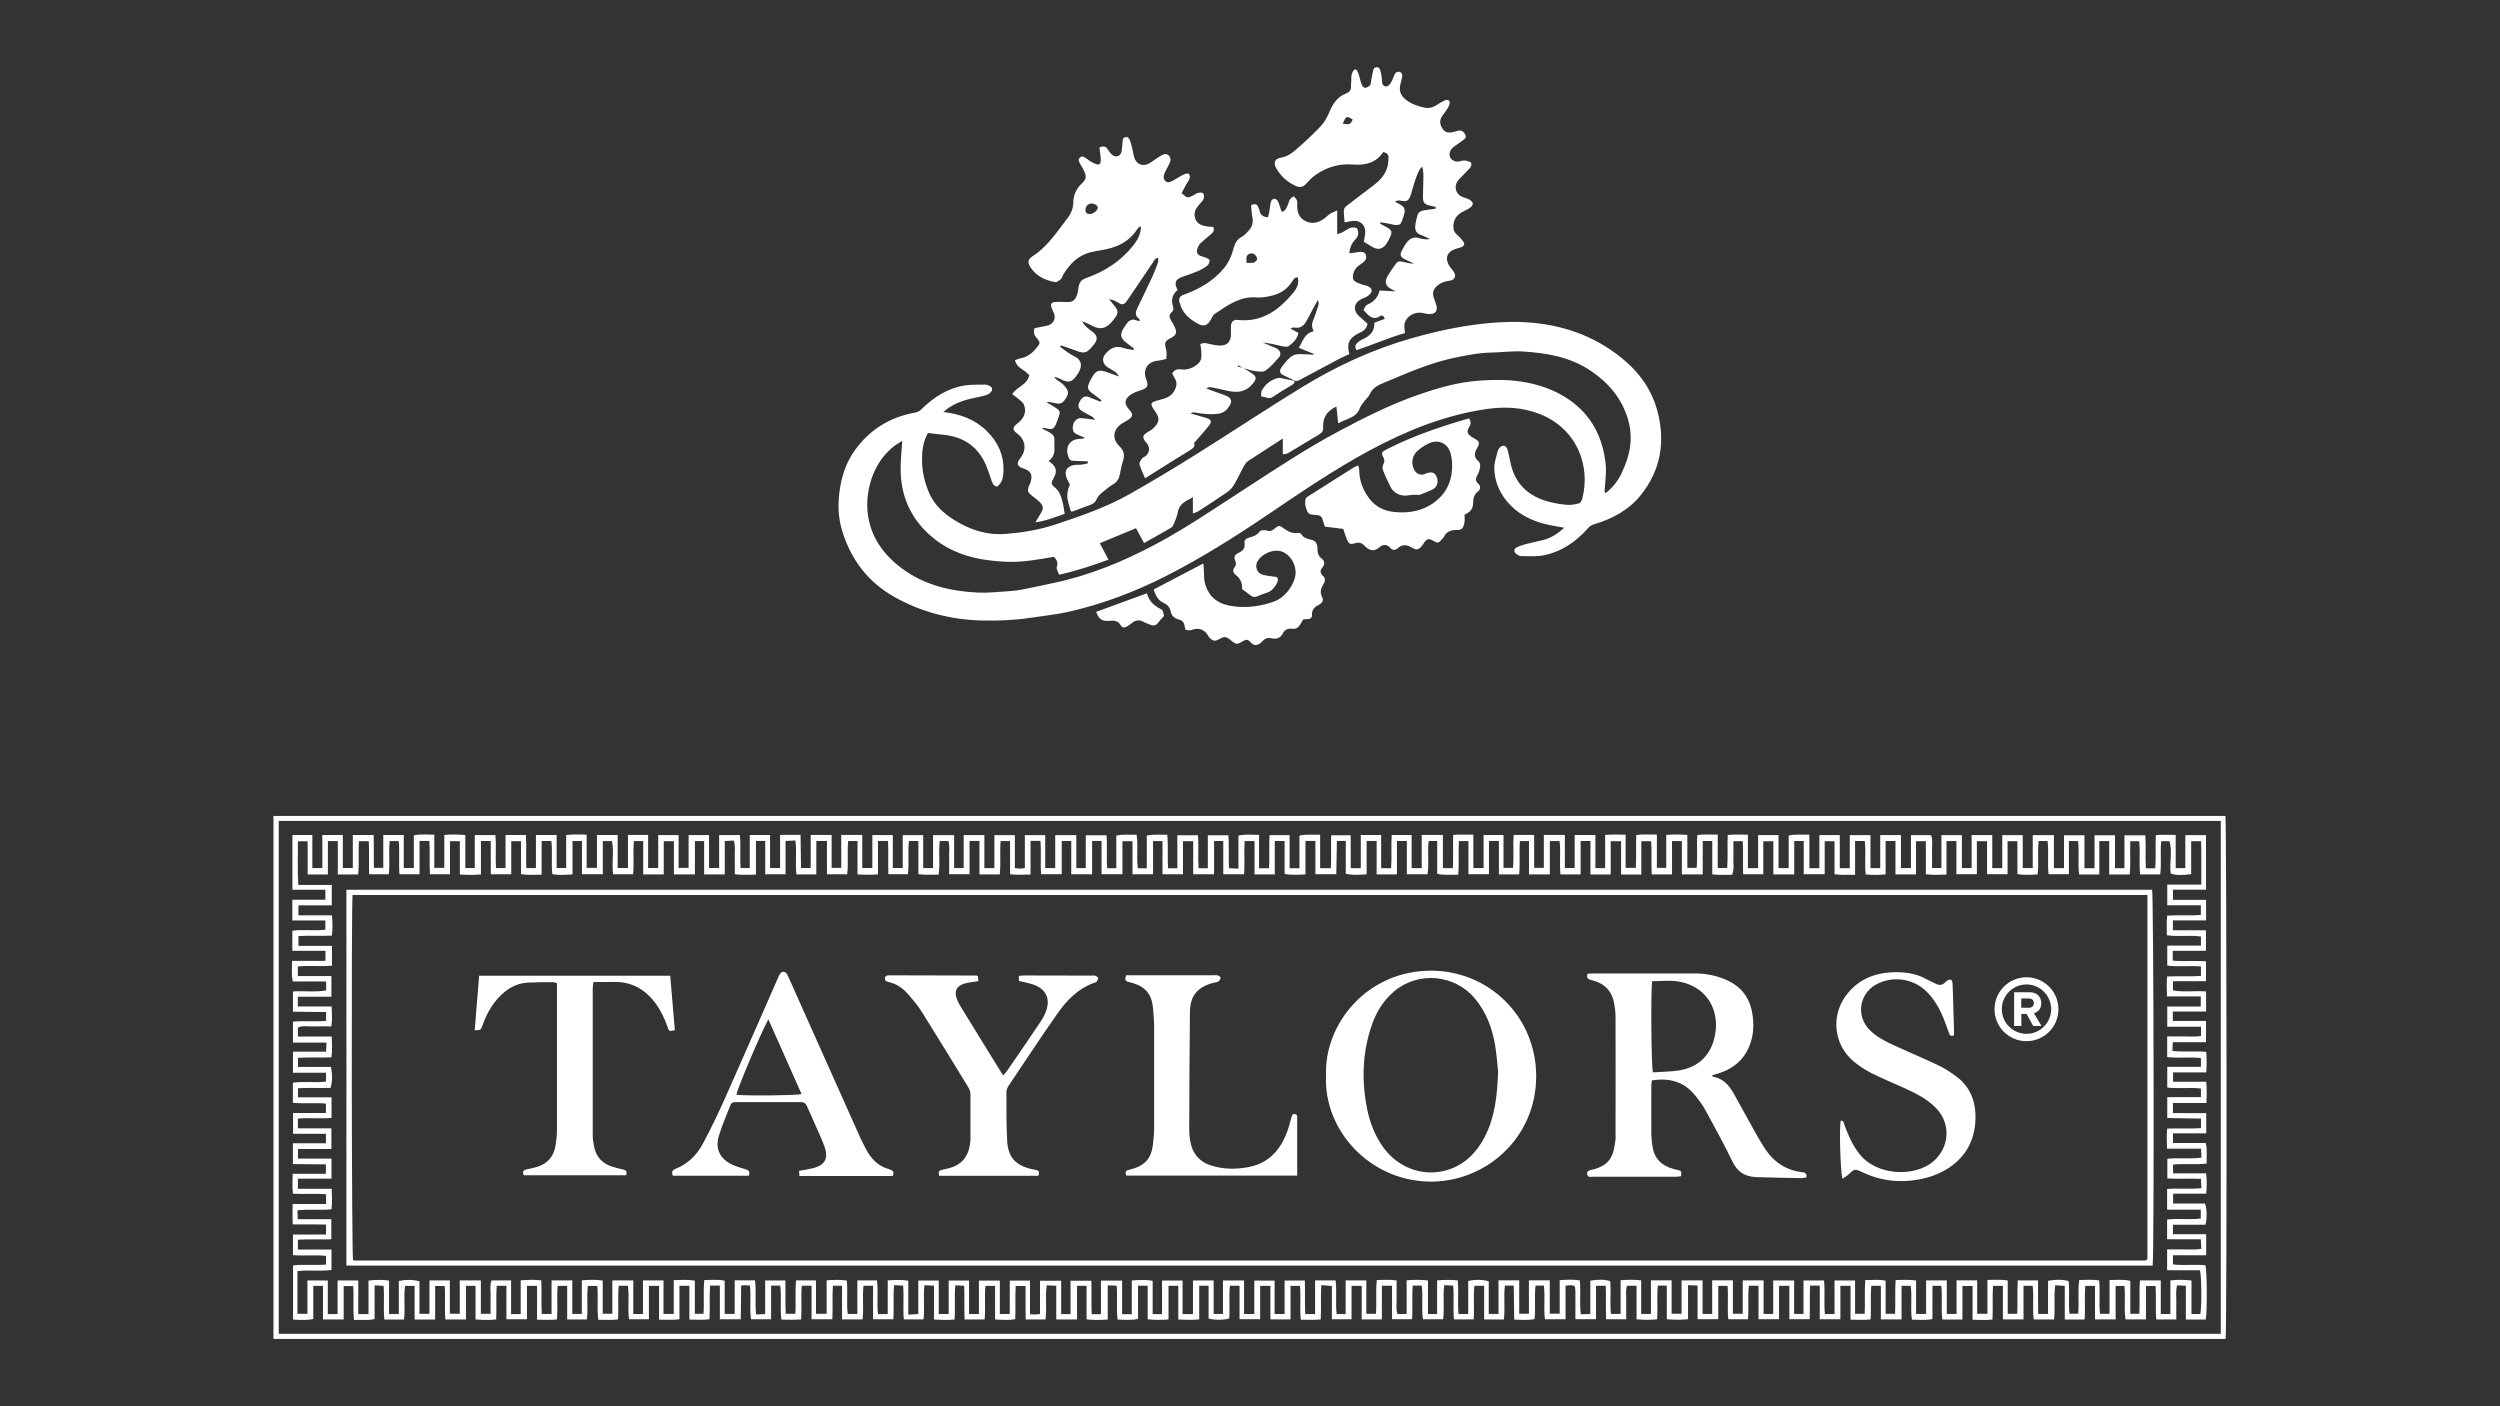 <?xml version="1.0" encoding="UTF-8"?><svg id="Layer_1" xmlns="http://www.w3.org/2000/svg" viewBox="0 0 320 180"><rect x="0" y="0" width="320" height="180" fill="#333333" stroke="none"/><defs><style>.cls-1{fill:#fff;}</style></defs><path class="cls-1" d="M165.79,23.78c.64.29,1.04.16,1.47-.34.31-.35.64-.69,1.01-.96,1.48-1.08,3.12-1.57,4.97-1.42,1.53.12,2.92-.23,3.82-1.6.42.07.66.3.67.65,0,.4-.03.82-.13,1.21-.27,1.05-.98,1.79-1.82,2.43-1.15.87-2.31,1.74-3.45,2.63-.16.12-.31.36-.32.55-.01.49.06.98.1,1.53.8-.11,1.63-.47,2.27.22.63.67.29,1.49.19,2.27.38.23.73.43,1.08.65.64.4,1.26.33,1.71-.27.26-.35.48-.75.64-1.15.21-.5.1-.73-.38-1.02-.32-.19-.65-.36-.97-.53.02-.06.04-.12.06-.18.39.06.78.11,1.16.2,1.37.33,1.43.26,1.85-1.2.18-.64.07-.92-.46-1.25-.23-.14-.48-.26-.72-.39.27-.14.47-.18.66-.14.9.18,1.11.07,1.41-.82.19-.58.32-1.19.53-1.76.22-.61.39-1.26.9-1.77.11.4.16.79.16,1.18,0,.91-.06,1.83-.06,2.74,0,.71.2.93.9,1.08.24.05.48.11.72.16v.23c-.36.05-.72.09-1.07.15-.49.08-1.05.08-1.24.66-.15.47-.26.96-.3,1.45-.05.55.21.95.78,1.13.39.13.76.34,1.13.51-.51.06-.97.01-1.41-.13-.63-.2-1.12,0-1.5.46-.3.35-.54.78-.74,1.2-.26.52-.14.77.41,1.05.38.19.78.36,1.17.54-.46.03-.88-.09-1.29-.19-.34-.08-.72-.19-.98.16-.41.57-.84,1.14-1.17,1.76-.36.69-.15,1.18.52,1.54.17.09.35.17.6.3-.75-.04-1.38-.08-2.08-.12-.23.91-.76,1.48-1.58,1.82-.22.09-.33.44-.49.67.64.68,1.14,1.44,2.17.77.2-.13.46-.01.55.38-.42.15-.85.31-1.31.48.03,1.11-.59,1.74-1.54,2.14-.24.1-.46.27-.65.45-.23.21-.37.46-.12.94,2.09-.7,4.12-1.6,6.22-2.2-.03-.44-.14-.83-.06-1.18.22-1,1.35-1.61,2.34-1.38.31.07.64.14.95.13.65-.02.96-.43.8-1.05-.08-.34-.21-.67-.33-1-.24-.6-.1-1.1.36-1.52.45-.41.97-.62,1.59-.69.75-.08.98-.64.53-1.25-.12-.17-.27-.31-.39-.48-.78-1.12-.46-2.03.86-2.4.2-.06.4-.11.59-.19.34-.14.44-.41.22-.7-.22-.31-.48-.6-.77-.84-.37-.31-.52-.67-.5-1.16.03-.78.39-1.34,1.04-1.73.33-.2.69-.33,1.01-.54.59-.39.58-.8-.04-1.12-.23-.12-.49-.19-.74-.28-1.04-.36-1.3-1.5-.52-2.32.41-.43.83-.84,1.23-1.27.23-.24.44-.49.26-.87-.42-.22-.83-.33-1.34-.16-.53.18-1.14-.1-1.3-.47-.19-.45-.06-.96.4-1.32.41-.33.87-.6,1.29-.93.38-.29.38-.51.1-.89-.38-.52-.84-.26-1.27-.15-.77.19-1.16.11-1.49-.38-.41-.61-.42-1.13-.02-1.71.17-.24.38-.46.53-.71.15-.25.32-.51.38-.78.09-.4-.21-.62-.58-.45-.38.17-.74.36-1.08.6-.5.35-1.05.45-1.6.33-.86-.19-1.69-.48-2.4-1.06-.61-.5-.84-1.11-.65-1.88.08-.34.18-.68.24-1.02.05-.33-.11-.6-.43-.63-.43-.03-.57.4-.69.7-.19.5-.49,1.19-.97,1.19-.54-.05-.49-.64-.52-1.07-.02-.35-.13-.68-.2-1.03-.17-.56-.84-.43-.89,0-.11.54-.24,1.08-.31,1.62-.05.4-.29.54-.68.65-.68.04-.64-1.58-1.14-2.27-.12-.11-.25-.11-.35,0-.25.31-.35.66-.33,1.07.02.32-.06.65-.04.97.04.5-.2.78-.62.95-1.1.42-1.69,1.28-2.13,2.34-.28.67-.65,1.35-1.14,1.87-.97,1.03-2.02,1.99-3.08,2.92-.59.52-1.23.98-2.07,1.11-.68.11-.91.64-.57,1.26.57,1.03,1.39,1.83,2.48,2.31ZM173.15,15.3c-.31.64-.35.66-1.27.54.38-1,.5-1.05,1.27-.54ZM212.17,52.7c-.74-2.86-2.4-5.13-4.71-6.97-3.56-2.84-7.65-4.21-12.13-4.48-2.77-.16-5.54.12-8.27.57-2.16.36-4.31.89-6.42,1.49-4.95,1.41-9.59,3.56-13.97,6.24-4.52,2.77-8.94,5.71-13.44,8.53-2.85,1.78-5.72,3.52-8.65,5.17-3.01,1.7-6.27,2.82-9.54,3.9-2.05.68-4.16,1.02-6.29,1.19-2.39.2-4.6-.52-6.62-1.79-1.37-.86-2.54-1.92-3.2-3.45-.59-1.37-.92-2.8-.91-4.28,0-1.14.13-2.28.76-3.4.63.07,1.26.16,1.9.22,2.67.25,4.58,1.55,5.6,4.07.24.6.43,1.21.64,1.82.12.34.24.67.7.76.73-.51.81-1.34.83-2.11.04-1.93-.71-3.56-2.05-4.92-1.51-1.53-3.39-2.26-5.65-2.52,1.15-1.04,2.42-1.46,3.74-1.76.63-.14,1.27-.25,1.88-.46.26-.09.6-.4.62-.64.04-.4-.39-.53-.73-.64-.03,0-.06-.01-.09-.01-.88.03-1.78-.03-2.64.1-2.21.34-4,1.5-5.57,3.04-.27.26-.53.39-.91.46-3.19.58-5.75,2.19-7.64,4.82-1.15,1.61-1.73,3.42-1.97,5.4-.21,1.71-.13,3.35.38,4.97,1.13,3.63,3.27,6.47,6.63,8.37,3.54,2,7.34,2.95,11.37,3.04,2.04.04,4.07-.05,6.08-.35,1.62-.25,3.26-.41,4.86-.77,4.37-.98,8.54-2.57,12.53-4.6,4.52-2.3,8.81-5.01,13.01-7.85,4.23-2.86,8.45-5.74,12.95-8.17,4.73-2.55,9.67-4.56,15.06-5.34,2.33-.33,4.55-.22,6.76.64,4.77,1.86,6.56,6.64,5.46,10.84-.06.23-.23.54-.41.59-.47.14-.98.23-1.47.2-.75-.05-1.51-.18-2.25-.36-2.77-.68-4.55-2.35-5.1-5.21-.1-.52-.2-1.04-.36-1.54-.17-.53-.63-.6-.99-.19-.1.11-.2.24-.23.37-.17.74-.46,1.49-.45,2.23.03,1.57.58,2.99,1.59,4.22,1.31,1.59,3.04,2.48,5.01,2.96.75.18,1.51.29,2.36.45-.86.78-1.72,1.33-2.74,1.58-.74.18-1.5.33-2.24.53-.39.1-.79.24-1.15.43-.34.17-.34.5-.09.74.17.17.45.35.68.35.97,0,1.96.08,2.9-.1,2.3-.46,4.15-1.75,5.69-3.49.22-.25.45-.39.79-.49,2.33-.7,4.43-1.82,5.97-3.75,2.53-3.17,3.13-6.78,2.13-10.65ZM207.57,60.59c-.49.98-1.15,1.84-2.07,2.54-.05-.1-.11-.17-.11-.23.05-1.17.26-2.36.13-3.52-.36-3.37-1.78-6.2-4.63-8.19-1.87-1.3-3.95-2.01-6.2-2.35-1.83-.28-3.66-.24-5.47-.11-2.66.2-5.24.95-7.77,1.83-3.54,1.24-6.88,2.93-10.18,4.69-4.09,2.18-7.94,4.75-11.82,7.26-3.79,2.45-7.51,5.01-11.5,7.14-4.16,2.22-8.5,4.01-13.13,4.98-1.34.28-2.68.58-4.03.84-.57.11-1.16.17-1.74.21-1.29.08-2.59.23-3.88.17-3.52-.17-6.85-.95-9.75-3.11-2.34-1.75-3.96-3.99-4.34-6.92-.41-3.17.83-7.39,4.3-9.33.05-.03.11-.03.11-.03-.07,1.12-.2,2.26-.21,3.4-.03,3.43,1.17,6.34,3.75,8.64,1.85,1.65,4.04,2.61,6.46,3.05,1.13.2,2.28.32,3.42.36,2.01.07,3.98-.29,5.99-.64.34.36.58.71.37,1.31-.09.25.18.62.3.98,2.21-.48,4.23-1.17,6.32-1.92-.37-.69-.73-1.37-1.12-2.11,1.59-.66,3.07-1.27,4.64-1.92.33.61.66,1.22,1.03,1.9,1.19-.67,2.35-1.31,3.48-1.98.19-.12.31-.4.4-.63.17-.43.36-.88.44-1.33.15-.85.7-1.3,1.42-1.64.15-.07.29-.17.51-.3v2.1c.28-.11.5-.17.68-.28,1.24-.8,2.48-1.6,3.69-2.44.35-.24.67-.58.89-.95.45-.76.82-1.57,1.24-2.35.14-.25.3-.52.53-.67,1.44-.96,2.91-1.89,4.48-2.91v2.03c.29-.06.5-.06.66-.15,1.32-.78,2.62-1.6,3.94-2.37.41-.24.62-.51.56-.99,0-.06,0-.12,0-.18q.01-1.67,1.7-2.43c.07.66.14,1.31.23,2.15,1.07-.63,2.28-.67,2.75-1.91.13-.35.39-.65.62-.96.21-.29.52-.52.66-.83.36-.87,1.12-1.21,1.9-1.53,2.95-1.23,5.88-2.54,9.03-3.18,1.52-.31,3.03-.63,4.6-.65,1.35-.02,2.71-.22,4.05-.14,3.07.18,6.08.7,8.7,2.46,2.29,1.54,4,3.54,4.79,6.25.71,2.43.24,4.71-.85,6.9ZM131.07,51.84c.35.89.04,1.7-.9,2.42-.6.46-.59.77.02,1.22,1.02.75,1.24,1.96.54,2.98-.08.12-.18.24-.26.36-.36.57-.23.89.42,1.11,1.09.36,1.31.75,1.02,1.82-.04.14-.12.27-.18.4-.26.65-.21.84.35,1.29.27.22.57.42.83.66.7.67.73.93.22,1.75-.18.28-.34.58-.6,1.01,1.45-.2,2.59-.7,3.75-1.09-.1-.58-.16-1.1-.3-1.61-.17-.65-.36-1.28-.94-1.75-.55-.44-.52-.58-.14-1.28.43-.8.31-1.35-.41-1.93-.08-.07-.18-.13-.28-.2q.75-.52.76-1.44c0-.38-.03-.77,0-1.15.05-.53-.22-.84-.63-1.07-.3-.17-.61-.31-.98-.5.14-.05.19-.09.24-.08.17.03.34.07.51.11.54.12.76.03,1-.46.15-.32.27-.65.38-.99.26-.75.23-.84-.46-1.29-.36-.23-.73-.44-1.1-.67.35-.03.66.04.97.11.89.22,1.13.08,1.63-.76.32-.53.2-.91-.4-1.55-.24-.25-.57-.42-.85-.64-.14-.11-.26-.24-.38-.36.32.01.56.11.79.23,1.28.72,1.68.23,2.26-.63.59-.88.62-1.75-.47-2.27-.64-.31-1.19-.79-1.79-1.2.03-.06.06-.12.1-.18.6.2,1.2.39,1.79.62,1.22.47,1.46.42,2.29-.54.08-.09.15-.18.22-.28.44-.61.37-1.05-.21-1.5-.51-.4-1.06-.77-1.37-1.39.51.17.97.43,1.44.65.86.4,1.47.31,2.16-.36.27-.26.49-.58.72-.89.31-.41.26-.82-.06-1.22-.27-.34-.54-.68-.81-1.01.5.08.91.27,1.29.52.34.22.61.17.85-.12.13-.16.26-.32.37-.5,1.02-1.52,2.04-3.04,3.07-4.55.17-.25.26-.6.72-.63-.02.24.02.45-.05.63-.22.61-.45,1.22-.72,1.8-.63,1.36-1.29,2.71-1.94,4.06-.22.47-.28.89.2,1.25.08.06.11.17.19.31-.19,0-.32.02-.42-.03-.66-.31-1.06.02-1.4.53-.11.17-.23.34-.34.52-.42.69-.35,1.18.28,1.7.35.29.73.56,1.1.84-.03.06-.05.12-.08.18-.44-.09-.9-.12-1.32-.27-.97-.34-1.66.06-2.26.76-.5.59-.37,1.3.28,1.72.35.22.71.42,1.05.65.13.09.21.27.42.54-.63-.23-1.07-.4-1.51-.55-1.09-.39-1.45-.26-2.02.74-.12.2-.22.42-.31.63-.26.61-.17.89.35,1.28.41.31.82.62,1.23.93-.04.06-.07.13-.11.19-.45-.18-.91-.34-1.35-.54-.57-.26-.95-.14-1.29.45-.32.55-.26.96.27,1.29.42.27.88.48,1.31.73.12.07.2.21.36.39-.69-.09-1.26-.2-1.84-.22-.49-.02-.92.44-1,.94-.1.67.04.93.63,1.19.3.13.6.26.9.39-.24.13-.45.13-.65.13-1.23.05-1.87.94-1.53,2.1.19.64.3.72,1,.73.51.01,1.02.03,1.53.05,0,.08.02.17.03.25-.26.06-.51.14-.78.17-.32.04-.65,0-.97.05-1.01.17-1.36.9-.9,1.83.12.24.24.47.35.68q-.57,1.17-.17,2.43c.1.33.19.67.29.99.09.01.15.04.2.03.74-.28,1.48-.57,2.23-.83.41-.14.7-.34.88-.77.12-.31.39-.59.66-.81.47-.4.96-.79,1.49-1.11.53-.33.74-.8.84-1.37.09-.49.17-.98.33-1.45.28-.79.24-1.41-.44-2.05-.98-.93-.76-2.18.38-2.9.22-.14.47-.25.69-.4.72-.48.76-.75.19-1.38-.61-.68-.62-1.24.09-1.81.4-.31.93-.49,1.42-.65.86-.28,1.02-.56.68-1.41-.47-1.18.17-2.23,1.41-2.36.4-.04.79-.16,1.17-.24.02-.31.04-.51.04-.71,0-.15-.03-.29-.06-.43-.24-1.04-.21-1.1.69-1.59.57-.31.7-.61.46-1.22-.13-.32-.31-.63-.5-.93-.25-.39-.35-.75.06-1.1.23-.2.27-.42.17-.71-.28-.84-.1-1.57.58-2.13-.48-.97-.29-1.38.71-1.72.64-.21,1.28-.43,1.9-.7.43-.19.85-.42,1.21-.71.17-.14.29-.46.27-.69-.01-.13-.34-.24-.53-.34-.13-.07-.28-.09-.42-.13-.62-.19-.8-.51-.57-1.1.08-.22.2-.44.37-.6.4-.38.83-.73,1.26-1.09.3-.25.58-.5.37-1-.26-.02-.53,0-.78-.05-.68-.12-1.31-.28-1.55-1.08-.2-.66.05-1.15.44-1.62.22-.27.51-.52.65-.83.09-.2.07-.57-.06-.72-.12-.13-.47-.09-.7-.04-.19.04-.35.21-.54.3-.74.39-.76.38-1.52-.28.18-.33.36-.69.56-1.04.16-.28.36-.55.47-.85.06-.16.02-.41-.07-.55-.05-.08-.32-.08-.47-.03-.25.08-.48.22-.71.35-.28.16-.55.35-.83.49-.34.17-.71.42-1.05.05-.29-.32-.2-.72-.03-1.08.18-.37.39-.73.56-1.1.08-.18.17-.39.15-.58-.06-.53-.53-.82-1.01-.57-.57.29-1.08.71-1.62,1.05-.87.54-1.73.22-2.02-.74-.09-.31-.13-.63-.2-.94-.1-.4-.19-.8-.33-1.18-.09-.23-.22-.51-.57-.45-.35.06-.36.34-.38.61-.04.41-.06.82-.13,1.23-.11.61-.73.83-1.19.43-.22-.19-.41-.43-.56-.68-.24-.39-.54-.52-1.09-.26.04.28.08.53.11.79.03.26.08.53.07.79-.01.61-.18.72-.77.48-.24-.1-.47-.24-.7-.37-.13-.08-.22-.2-.35-.27-.27-.14-.53-.45-.86-.12-.29.28-.08.55.04.8.09.18.21.35.31.53.65,1.18.47,1.42-.22,2.1-.65.64-.95,1.44-.97,2.3-.02.76-.26,1.39-.7,1.96-1.36,1.76-2.56,3.68-4.5,4.92-.62.4-.68.8-.28,1.42.74,1.14,1.88,1.67,3.16,1.9.21.04.52-.21.73-.39.14-.12.18-.36.29-.54.87-1.47,2.02-2.6,3.78-2.95.35-.07.69-.15,1.04-.2,1.97-.29,3.66-1.05,4.75-2.82.06-.1.21-.14.39-.26,0,1.04-.45,1.79-1,2.49-1.58,1.99-3.65,3.32-6.03,4.16-.61.21-.85.54-.94,1.11-.06.37-.12.76-.24,1.11-.19.55-.55.88-1.19.84-.53-.03-1.06-.02-1.6,0-.42.02-.59.24-.47.63.08.28.23.54.34.82.23.61.01,1.19-.57,1.47-.24.11-.51.15-.76.2-.4.08-.79.15-1.15.22-.22.6.01,1,.34,1.36.2.23.41.49.19.79-.59.83-1.28,1.54-2.36,1.72-.24.04-.46.17-.7.26.13.25.22.54.41.73.27.27.61.46.92.69.2.16.39.34.52.46-.24,1.26-1.56,1.45-2.18,2.44.39.3.74.55,1.06.83.18.16.38.35.47.57ZM139.53,27.4c-.42,0-.61-.18-.59-.57.01-.43.37-.8.77-.78.42.01.8.26.8.52,0,.36-.55.82-.98.83ZM151.02,38.78c.3,1.29,1.22,2.05,2.3,2.65.76.42,1.24.25,1.67-.52.14-.25.26-.57.48-.72,1.64-1.09,3.22-2.29,5.39-2.12.74.06,1.52-.1,2.24-.31.92-.26,1.68-.82,2.24-1.64.18-.27.32-.64.77-.63.22.8-.13,1.45-.57,1.98-1.84,2.22-4.01,3.82-7.11,3.48-.52-.06-.84.23-.87.75-.02.38,0,.77,0,1.15-.02.87-.49,1.38-1.36,1.38-.49,0-.99-.1-1.47-.22-.35-.09-.67-.18-1.09.03.05.34.12.68.13,1.02.01.34.05.73-.08,1.02-.33.76-1.58,1.35-2.43,1.21-.51-.08-.93,0-1.21.49.1.2.16.41.27.57.43.59.29,1.15-.04,1.73-.41.72-1.12.91-1.84,1.1-1.25.34-1.31.44-.58,1.48.63.9.58,1.43-.37,2.28-.13.12-.3.19-.45.28-.85.51-.9.75-.27,1.49.45.53.41,1.2-.13,1.66-.13.11-.34.16-.44.29-.16.23-.4.54-.35.74.16.6.45,1.17.72,1.82,1.97-1.24,3.85-2.44,5.76-3.6.44-.27.68-.54.5-.91.67-.77,1.29-1.44,1.85-2.15.5-.63.41-.85-.37-1.09-.64-.19-1.29-.37-1.93-.56.23-.14.44-.14.63-.1.92.18,1.84.26,2.79.17.82-.07,1.29-.52,1.65-1.16.26-.47.13-.85-.36-1.09-.37-.18-.77-.3-1.15-.44-.51-.19-1.03-.38-1.54-.57.23-.14.44-.19.63-.15.72.14,1.43.3,2.14.46,1.23.28,2.31.15,3.18-.91.52-.64.53-.93-.19-1.39-.32-.2-.64-.4-.96-.6.45.13.89.29,1.35.35.48.06,1.09.19,1.42-.04.67-.45,1.21-1.1,1.75-1.72.3-.34.18-.79-.21-1.06-.19-.13-.42-.2-.64-.29-.41-.18-.83-.35-1.24-.53.83.07,1.61.29,2.41.46.3.06.72.14.92,0,.55-.42,1.09-.9,1.23-1.69-.36-.2-.69-.38-1.02-.56.22-.12.4-.15.57-.12.69.12,1.14-.23,1.45-.77.34-.58.63-1.2.95-1.79.18-.33.37-.64.55-.97.12.28.12.51.05.72-.21.64-.41,1.29-.67,1.91-.2.49-.16.93.1,1.37-1.18.23-1.39,1.24-1.92,2.12.74.3,1.38.56,2.02.82-.32.1-.59.02-.86.02-.64,0-1.36-.13-1.88.13-.57.28-1,.9-1.42,1.43-.46.59-.32.92.36,1.2.41.17.81.4,1.21.6,0,0,0,0,0,0,0,0,.02,0,.03,0,0,0,0,0,0,0h0s-.03-.03-.03-.03c.34.17.6-.01.89-.17,1.63-.88,3.27-1.75,4.91-2.62.41-.21.83-.39,1.23-.57-.34-1.35-.06-1.99,1.09-2.62.15-.08.33-.14.48-.23.36-.22.67-.48.76-1.05-.31-.28-.65-.59-1-.89-.95-.78-.77-1.87.37-2.32.32-.13.66-.29.9-.52.41-.4.32-.81-.19-1.06-.21-.1-.45-.12-.67-.19-.3-.11-.62-.2-.89-.36-.42-.25-.45-.53-.34-1.04.14-.64.57-.99,1.08-1.32.52-.33.69-.76.51-1.16-.14-.32-.5-.4-1.09-.28-.31.06-.62.08-1.02.13.09-.72.3-1.27.75-1.73.43-.44.54-.95.24-1.48-1.03-.43-1.55.65-2.53.74v-3.01c-.43.19-.69.28-.91.42-.29.2-.53.47-.82.67-.75.51-1.55.69-2.39.24-.76-.41-1.01-1.1-1-1.93,0-.24.04-.49-.04-.7-.07-.2-.27-.35-.41-.52-.17.14-.38.24-.49.42-.14.22-.16.5-.28.74-.17.33-.26.73-.76.84-.06-.17-.12-.33-.17-.49-.11-.3-.18-.63-.33-.9-.08-.15-.32-.3-.47-.29-.15.01-.37.21-.41.37-.11.42-.13.87-.21,1.3-.04.24-.12.48-.18.7-.64-.05-.98-.31-1.07-.86-.02-.14-.12-.27-.16-.41-.14-.46-.43-.49-.92-.29.05.48.05.98.15,1.46.15.69.03,1.29-.45,1.8-.28.3-.57.64-.92.82-.65.34-.89.91-1.05,1.55-.23.9-.6,1.71-1.19,2.43-1.37,1.67-3.16,2.69-5.15,3.41-.53.19-.68.46-.56,1.01ZM158.49,46.74c.19.11.37.23.56.34-.21-.06-.42-.12-.63-.17.02-.06.04-.11.07-.17ZM159.56,32.88c.11-.35.41-.47.76-.44.29.03.65.49.58.77-.03.14-.19.26-.32.36-.09.06-.22.08-.33.08-.2.01-.4,0-.69,0,0-.33-.05-.57.01-.78ZM189.2,61.89c.34.3.34.75,0,1-.53.38-.63.95-.64,1.47,0,.78-.38,1.2-1.1,1.51,0,.3.04.63,0,.94-.13.79-.33,1.05-1.04,1.03-.69-.01-1.27.2-1.6.87-.06.13-.18.23-.28.35-.39.47-.52.49-1.03.19-.64-.38-.86-.32-1.28.3-.11.17-.23.35-.37.49-.27.29-.58.39-.95.15-.12-.08-.26-.14-.39-.2-.55-.28-1.07-.3-1.56.14-.33.3-.69.37-1,0-.42-.5-.97-.45-1.34-.12-.82.73-1.42.41-2.03-.22-.33-.34-.69-.38-1.13-.26-.67.19-.79.11-1.08-.53-.08-.19-.15-.39-.21-.58-.07-.19-.13-.39-.23-.72-.72-.09-1.5-.18-2.36-.29-.06-.18-.14-.42-.21-.67-.19-.67-.32-.79-1.03-.83-.39-.02-.81-.04-1-.44-.24-.51-.36-1.07-.22-1.63.03-.12.18-.23.3-.3,1.99-1.26,3.98-2.52,5.98-3.78.12-.07.27-.1.47-.17.05.24.11.42.12.61,0,1.35.47,2.53,1.27,3.6.79,1.06,1.91,1.6,3.17,1.73,1.82.19,3.58-.08,5.12-1.2,1.46-1.06,2.21-2.49,2.31-4.26.04-.69,0-1.43-.2-2.09-.38-1.28-1.58-1.79-2.79-1.22-.53.25-1.03.59-1.46.98-.7.63-.81,1.61-.37,2.43.25.47.78.69,1.27.54.06-.02.1-.07.15-.09.77-.28,1.17-.17,1.42.39.28.62.1,1.33-.47,1.62-.55.28-1.13.49-1.7.71-.12.05-.28-.02-.42-.01-.31.01-.63,0-.94.06-1.01.21-1.97-.23-2.42-1.17-.33-.69-.66-1.38-.93-2.09-.08-.21-.02-.52.08-.74.12-.26.17-.45.04-.74-.35-.72-.31-.79.39-1.14,2.6-1.33,5.32-2.35,8.09-3.23.81-.26,1.62-.49,2.45-.73.26.45.23.75.02,1.09-.36.6-.28.86.27,1.26.12.09.26.15.38.22.66.38.73.56.34,1.25-.34.6-.45,1.12.15,1.64.37.31.25.76.16,1.16-.05.23-.16.44-.27.65-.22.4-.29.73.12,1.09ZM169.37,73.73c.31.29.24.72.02,1.07-.34.53-.46,1.06-.15,1.65.23.44-.03.75-.39.94-.57.29-.97.64-.92,1.36.02.29-.18.48-.51.49-.2,0-.41.03-.62.05-.13.22-.24.43-.36.63-.23.39-.55.62-1.02.56-.56-.07-.98.1-1.24.62-.3.6-.84.74-1.42.6-.5-.12-.86.04-1.18.39-.06.07-.12.13-.19.19-.51.4-.91.39-1.36-.11-.29-.33-.53-.35-.91-.12-.82.5-.89.48-1.67-.17-.49-.41-.78-.43-1.34-.1-.59.35-.84.31-1.31-.18-.02-.02-.04-.04-.06-.07-.5-.93-1.22-1.28-2.26-.88-.2.08-.46-.01-.73-.03-.05-.19-.11-.35-.13-.51-.05-.44-.31-.71-.71-.81-.62-.15-.96-.5-1.09-1.12-.1-.48-.4-.79-.88-1.01-.67-.31-1.04-.91-1.26-1.72,2.08-1.09,4.15-2.18,6.35-3.33.03.39.05.67.07.95.03.44,0,.89.08,1.32.45,2.19,1.93,3.03,3.88,3.24,1.73.19,3.44-.05,5.11-.67,1.44-.54,2.84-2.5,2.65-4-.14-1.12-.9-2.16-1.91-2.41-1.04-.26-2.43.36-2.96,1.32-.36.64-.05,1.5.65,1.69.59.16,1.21.2,1.85.3.25.36.06.7-.14,1.02-.28.46-.64.84-1.19,1-.39.12-.77.26-1.13.43-.33.15-.62.14-.9-.09-.34-.27-.69-.52-1.11-.83.05-.68-.16-1.34-.83-1.82-.31-.23-.41-.61-.14-.94.24-.3.25-.56.09-.89-.2-.43-.03-.76.37-.94.56-.25.94-.59.83-1.28-.07-.4.21-.59.55-.69.54-.15,1.05-.31,1.41-.82.11-.16.57-.19.81-.11.42.15.7.07,1.04-.21.58-.48.63-.48,1.22-.05.52.37,1.03.67,1.71.57.16-.02.43.01.49.11.31.56.84.65,1.39.79.49.12.71.54.71,1.01,0,.56.07,1.02.56,1.39.36.28.42.7.1,1.09-.34.41-.36.74.07,1.14ZM149,78.84c-.25.28-.5.51-.69.79-.28.39-.61.54-1.06.34-.29-.13-.61-.22-.89-.38-.54-.3-1.01-.22-1.47.15-.2.17-.42.33-.65.46-.32.17-.6.18-.81-.2-.31-.53-.83-.6-1.38-.54-.95.1-1.39-.18-1.75-1.14,2.18-.8,4.32-1.58,6.51-2.38.25.97.85,1.53,1.64,1.95.42.22.41.26.54.97ZM164.09,48.42c.54.1,1.07.22,1.61.33.02.25-.1.39-.33.53-.84.49-1.67,1-2.47,1.54-.49.33-.9-.04-1.47-.07.03-.29-.03-.6.1-.81.47-.79,1.14-1.34,2.05-1.55.16-.04.34,0,.51.04Z"/><path class="cls-1" d="M284.85,104.44H35v66.94h249.88c.18-1.06.14-66.3-.03-66.94ZM284.26,170.73H35.68v-65.65h248.58v65.65ZM41.75,125.66v1.11c-1.42.26-2.83.03-4.25.14v2.59c1.44.01,2.84.02,4.24.04v1.13c-1.44.14-2.85-.04-4.24.1v2.68h4.29c-.02.44-.03.75-.05,1.16h-4.24v2.7h4.23v1.13c-1.44.19-2.85-.07-4.24.15v2.57c1.44.14,2.85-.04,4.23.1v1.2h-4.21v2.67h4.21v1.21h-4.23v2.66c1.43.01,2.83.03,4.22.04v1.21h-4.25c0,.91-.07,1.72.04,2.54,1.47.08,2.85-.03,4.24.07v1.25h-4.28c0,.96-.05,1.8.02,2.61.8,0,1.48,0,2.16,0,.69,0,1.39.01,2.09.02v1.28h-4.23v2.64c1.45.11,2.86-.05,4.23.09v1.11c-1.44.13-2.85-.05-4.22.11v6.94c.87.03,1.68.12,2.59-.08v-4.24h1.24v4.3h2.65v-4.27h1.22c.1,1.48-.05,2.89.1,4.33.91-.04,1.73.09,2.64-.11v-4.32c.45.03.78.06,1.15.08.11,1.49-.04,2.9.09,4.3h2.52c.18-1.46-.06-2.91.14-4.31h1.22v4.31h2.63v-4.29h1.22c.11,1.47-.04,2.88.09,4.28h2.64v-4.3h1.22v4.3c.95.08,1.78.09,2.64,0,.08-1.51-.04-2.92.07-4.31h1.24v4.29h2.63v-4.28h1.29v4.33c.92,0,1.73.06,2.56-.03.1-1.5-.04-2.91.08-4.3h1.22v4.3h2.52c.17-1.46-.05-2.9.13-4.29h1.2c.15,1.47-.06,2.89.13,4.33.89,0,1.7.06,2.52-.04.11-1.5-.05-2.92.1-4.32h1.17c.21,1.46-.06,2.91.15,4.3h2.54v-4.28h1.3v4.33c.92-.01,1.73.06,2.61-.05v-4.29h1.27v4.33c.92,0,1.73.06,2.57-.04.09-1.49-.03-2.9.08-4.31h1.25v4.31h2.68c.02-1.45.03-2.87.05-4.32.27-.02.41-.04.55-.04.17,0,.34.03.58.05.15,1.46-.07,2.9.13,4.31h2.57v-4.31h1.17c.19,1.45-.05,2.9.15,4.35.9,0,1.71.05,2.53-.03.09-1.51-.04-2.92.08-4.31h1.25v4.3h2.66c.08-1.46-.03-2.9.07-4.3h1.17v4.31h2.63c.17-1.46-.05-2.9.12-4.31h1.22v4.3h2.59c.12-1.47-.05-2.91.11-4.37.45.02.79.04,1.15.06.12,1.5-.04,2.91.09,4.32h2.52c.16-1.46-.05-2.9.12-4.37.44.02.77.04,1.22.06v4.33c.95.05,1.79.08,2.63,0,.12-1.51-.04-2.92.1-4.38.43.02.76.04,1.14.06.05,1.5-.02,2.91.05,4.31h2.56c.15-1.46-.05-2.9.11-4.3h1.23v4.3c.92.05,1.73.12,2.58-.04.07-1.45-.03-2.86.06-4.24h1.26c0,.79,0,1.49,0,2.2,0,.69.01,1.39.02,2.08h2.53c.21-1.47-.07-2.91.17-4.37.42.02.76.04,1.21.06v4.31h2.66v-4.31h1.22v4.3c.95.1,1.78.08,2.71.02v-4.38c.44.02.78.04,1.14.05.13,1.49-.05,2.9.12,4.34.9.01,1.71.11,2.62-.09v-4.25h1.23v4.3c.94.1,1.77.09,2.67.02v-4.31h1.25v4.32c.94.04,1.77.07,2.68-.02v-4.31h1.2v4.22c.99.2,1.98.18,2.64-.03.1-1.39-.06-2.8.09-4.19h1.23v4.29h2.64v-4.27h1.31v4.29h2.58v-4.29h1.21c.12,1.47-.04,2.89.1,4.33.9,0,1.72.05,2.55-.03.09-1.5-.03-2.91.08-4.39.5.04.89.07,1.35.11v4.26h2.52v-4.28h1.3v4.29h2.58v-4.31h1.3v4.29h2.57c.09-1.46-.04-2.87.08-4.3h1.15c.2,1.46-.06,2.9.16,4.31h2.58c.19-1.47-.06-2.91.15-4.37.44.02.78.04,1.14.06.12,1.49-.04,2.91.1,4.32h2.52c.1-1.47-.06-2.91.09-4.3h1.25v4.31h2.53c.17-1.45-.06-2.89.13-4.33h1.13c.02,1.46.04,2.89.06,4.35.94.02,1.75.11,2.6-.07.17-1.44-.05-2.85.13-4.28h1.07c.17,1.46-.05,2.9.13,4.31h2.64v-4.28c.22-.04.33-.08.44-.08.75-.02.8.04.82.79,0,.38,0,.77,0,1.15v2.41h2.64v-4.28h1.25c.05,1.47-.02,2.88.04,4.29h2.58c0-.76-.02-1.46,0-2.16.02-.72-.11-1.46.09-2.14h1.23v4.3c.95.08,1.78.09,2.63,0,.1-1.51-.05-2.92.09-4.31h1.15v4.3c.95.09,1.78.09,2.72,0v-4.36c.45.02.78.04,1.22.05v4.31h2.65v-4.27h1.19c.11,1.48-.05,2.89.09,4.28h2.52c.14-1.47-.06-2.91.12-4.3h1.23v4.29h2.63v-4.28h1.32v4.28h2.6c.05-1.47-.02-2.87.05-4.3h1.24v4.31h2.64v-4.29h1.3v4.34c.92,0,1.73.06,2.56-.03.11-1.5-.04-2.91.1-4.31h1.22v4.3h2.65v-4.3h1.17c.21,1.46-.07,2.9.16,4.34.9,0,1.71.1,2.62-.08,0-.74,0-1.44,0-2.14,0-.7,0-1.4.01-2.12h1.12c.18,1.46-.05,2.9.14,4.32h2.57v-4.29h1.3v4.32c.92.01,1.73.07,2.55-.03.08-1.51-.04-2.92.07-4.31h1.26v4.29h2.64v-4.3h1.17c.18,1.46-.06,2.9.14,4.31h2.6c.17-1.47-.06-2.91.15-4.38.44.03.78.05,1.22.09v4.3h2.54c.11-1.47-.05-2.91.09-4.31h1.24v4.29h2.64v-4.28h1.12c.17,1.47-.08,2.89.15,4.28h2.62v-4.27h1.23c.09,1.48-.04,2.89.08,4.28h2.57c0-.76-.02-1.46,0-2.16.02-.72-.11-1.46.1-2.21.39.02.7.04,1.12.06v4.32h2.55c.19-.9.16-6.24-.04-6.94-1.38-.16-2.79.06-4.16-.12v-1.17h4.25v-2.69h-4.25v-1.21h4.16c.22-.83.2-2.01-.06-2.72h-4.08v-1.26h4.24c.07-.89.1-1.7-.02-2.6h-4.23v-1.13c1.45-.14,2.86.06,4.3-.13-.03-.91.1-1.73-.11-2.63h-4.2v-1.23h4.26v-2.59c-.76,0-1.46,0-2.17,0-.7,0-1.39,0-2.09-.01v-1.29h4.29c.03-.97.06-1.8-.03-2.72h-4.25v-1.19h4.25c.06-.93.08-1.77-.01-2.63-1.47-.14-2.88.05-4.32-.12.02-.41.03-.72.05-1.12h4.25v-2.72h-4.25v-1.2h4.26v-2.57c-1.45-.13-2.87.13-4.24-.15v-1.17h4.23v-2.54c-1.46-.11-2.87.04-4.26-.09v-1.26h4.25v-2.63h-4.23v-1.26h4.25v-2.63h-4.24v-1.3h4.23v-6.98h-2.65v4.22h-1.23v-4.25c-.92,0-1.73-.06-2.54.03-.09,1.48.04,2.86-.08,4.25h-1.2c-.09-1.44.04-2.85-.07-4.23h-2.67v4.21h-1.21v-4.22h-2.62v4.22h-1.29v-4.22h-2.62v4.21h-1.29v-4.22h-2.71v4.21h-1.28v-4.21h-2.62v4.22h-1.28v-4.23h-2.64v4.22h-1.25v-4.21h-2.62v4.2h-1.2c0-.76.02-1.44,0-2.12-.03-.69.13-1.4-.12-2.08h-2.58v4.21h-1.28v-4.22h-2.65v4.23h-1.25v-4.22h-2.65v4.23h-1.28v-4.24h-2.61v4.24h-1.28v-4.29c-.94.03-1.75-.1-2.65.11v4.17h-1.3v-4.23h-2.61v4.23h-1.31v-4.28c-.94,0-1.75-.06-2.58.04-.07,1.48.04,2.86-.07,4.22h-1.21v-4.28c-.93.03-1.77-.06-2.61.06-.11,1.46.04,2.84-.09,4.21h-1.19v-4.22c-.94-.07-1.77-.08-2.7,0v4.22h-1.2v-4.27c-.94.02-1.77-.07-2.63.06-.08,1.47.03,2.85-.07,4.21h-1.3v-4.25c-.91-.01-1.72-.05-2.62.03v4.25h-1.25v-4.24h-2.65v4.22h-1.26v-4.23h-2.69v4.22h-1.24v-4.22h-2.62c-.11,1.44.05,2.85-.09,4.22h-1.21v-4.21h-2.55v4.23h-1.31v-4.27c-.94,0-1.75-.05-2.58.03-.04,1.49.02,2.87-.04,4.25h-1.28v-4.25h-2.71v4.25h-1.29v-4.24h-2.55c-.1,1.44.03,2.85-.08,4.25h-1.27v-4.25h-2.61v4.25h-1.29v-4.22h-2.5c-.04,1.44.03,2.82-.04,4.22h-1.37v-4.3c-.93.06-1.75-.09-2.65.13v4.18h-1.26v-4.24h-2.57c-.08,1.44.02,2.85-.06,4.24h-1.28v-4.28c-.93,0-1.74-.11-2.64.1v4.23c-.46-.02-.83-.04-1.21-.06-.09-1.47.04-2.85-.08-4.22h-2.63v4.23h-1.18c-.11-1.44.03-2.85-.08-4.23h-2.64v4.23h-1.19c-.09-1.44.04-2.85-.1-4.29-.91.02-1.72-.09-2.62.1v4.19h-1.15c-.19-1.43.07-2.85-.15-4.29-.88.02-1.7-.09-2.6.1v4.18h-1.17c-.11-1.44.04-2.85-.09-4.22h-2.65v4.21h-1.21v-4.22h-2.7v4.21h-1.28v-4.21h-2.61v4.21c-.26.03-.43.07-.6.07-.2,0-.39-.03-.68-.06v-4.22h-2.62v4.22h-1.28v-4.23h-2.65v4.22h-1.22v-4.21h-2.7v4.21h-1.26v-4.21h-2.62v4.2h-1.27v-4.21h-2.62v4.21h-1.29v-4.23h-2.69v4.22h-1.23v-4.22h-2.68v4.23h-1.24c-.02-1.45-.04-2.85-.06-4.24h-2.62v4.24h-1.28v-4.22h-2.6v4.23h-1.17c-.11-1.44.04-2.85-.09-4.22h-2.66v4.21h-1.29v-4.21h-2.62v4.2h-1.28v-4.2h-2.61v4.21h-1.29v-4.23h-2.58v4.23h-1.32v-4.22h-2.65v4.21h-1.32v-4.26c-.9,0-1.71-.07-2.62.06v4.21h-1.22v-4.22h-2.65v4.23h-1.23c-.06-1.45.03-2.85-.05-4.23h-2.61v4.23h-1.21c-.12-1.45.05-2.85-.09-4.22h-2.64v4.22h-1.21v-4.22c-.93-.1-1.77-.09-2.69-.02v4.22h-1.28v-4.26c-.9.02-1.72-.1-2.62.1v4.17h-1.29v-4.22h-2.62v4.21h-1.2c-.04-1.45.02-2.83-.04-4.21h-2.66v4.22h-1.28v-4.22h-2.62v4.23h-1.28v-4.23h-2.55v7.01h4.22v1.28h-4.23v2.65h4.23v1.18c-1.44.18-2.86-.06-4.23.13v2.57h4.24v1.29h-4.28c.01.93-.11,1.74.1,2.64h4.18ZM38.18,123.7c1.41-.13,2.84.03,4.31-.09v-2.54h-4.29v-1.25c1.37-.1,2.78.01,4.28-.06.11-.86.09-1.69.01-2.6h-4.29v-1.28h4.27v-2.61h-4.28c-.14-1.89-.04-3.7-.06-5.59h1.25v4.25h2.59v-4.27h1.27v4.27h2.6c.16-1.39,0-2.8.11-4.26h1.25c.08,1.38,0,2.78.05,4.24h2.51c.17-1.38-.03-2.8.12-4.25h1.16c.13,1.38-.02,2.79.09,4.25h2.57v-4.27h1.26c.1,1.4-.02,2.8.07,4.27h2.57v-4.24h1.26v4.26c.91.08,1.75.07,2.7,0v-4.28h1.26v4.26h2.62v-4.24h1.25v4.22c.9.15,1.71.06,2.64.07v-4.31h1.24c.18,1.38-.04,2.79.13,4.24.83.16,1.64.08,2.58.04v-4.28h1.21v4.25h2.67v-4.24h1.17c.29,1.37-.05,2.79.15,4.25h2.55c.15-1.39-.03-2.8.11-4.25h1.19v4.26h2.63v-4.25h1.3v4.25h2.69v-4.26h1.18v4.26h2.64v-4.27c.43-.02.76-.04,1.15-.06.25.72.1,1.43.13,2.12.02.7,0,1.41,0,2.19.91.12,1.75.07,2.71.05v-4.31h1.19v4.27h2.6v-4.27c.46-.02.8-.04,1.26-.06.19,1.45-.03,2.89.13,4.34h2.55v-4.28h1.36v4.27h2.59c.18-1.39-.03-2.8.13-4.26h1.19v4.27c.88.07,1.69.06,2.62,0v-4.28h1.28c.08,1.39,0,2.8.05,4.26h2.5c.19-1.38-.04-2.79.14-4.25h1.2v4.24c.89.13,1.7.05,2.59.06.22-1.44-.03-2.85.15-4.3h1.11c.2.66.07,1.37.09,2.06.02.71,0,1.41,0,2.19h2.61v-4.26h1.27v4.28h2.6c.16-1.39-.02-2.8.11-4.26h1.21v4.24c.88.12,1.69.05,2.62.04v-4.31h1.26c.13,1.39-.02,2.8.09,4.27h2.64v-4.25h1.22v4.26h2.67v-4.27h1.21v4.26h2.67v-4.23h1.29v4.24h2.63v-4.25h1.21v4.25h2.62v-4.24h1.31v4.24h2.67v-4.26h1.18v4.26h2.67c.09-1.39-.02-2.79.06-4.25h1.27v4.26h2.59v-4.27h1.26v4.21c.92.18,1.73.1,2.67.06v-4.28h1.27v4.26h2.68c.02-1.41.05-2.81.07-4.26h1.14v4.22c.93.17,1.74.12,2.67.05v-4.27h1.28v4.28h2.6v-4.27h1.27v4.26h2.64c.23-1.4-.03-2.81.15-4.26h1.09v4.2c.94.22,1.75.08,2.69.12.13-1.45,0-2.86.09-4.31h1.22v4.24h2.63v-4.26h1.27v4.28h2.59c.14-1.4-.01-2.81.09-4.26h1.17v4.26h2.67v-4.26h1.24c.18,1.39-.03,2.81.12,4.26h2.58v-4.27h1.26v4.28h2.59v-4.26h1.33v4.27h2.59v-4.27h1.25c.13,1.38-.02,2.79.09,4.25h2.59v-4.26h1.26v4.26h2.67v-4.27h1.22v4.27c.89.11,1.7.05,2.54.05.3-.72.13-1.43.16-2.12.03-.7,0-1.41,0-2.18h1.21c.06,1.37,0,2.78.04,4.24h2.58v-4.23h1.29v4.24h2.67v-4.27h1.22v4.25h2.68v-4.23h1.26v4.23c.89.14,1.7.05,2.63.08v-4.33h1.24c.17,1.37-.04,2.78.12,4.27.82.1,1.63.08,2.55,0v-4.27h1.26v4.27h2.63v-4.25h1.26v4.23c.89.12,1.7.07,2.64.04v-4.28h1.27v4.24h2.62v-4.23h1.3v4.23h2.63v-4.23h1.26v4.22c.89.14,1.7.08,2.58.04.19-1.42-.04-2.83.14-4.28h1.14c.17,1.38-.04,2.79.13,4.25h2.6v-4.25h1.17c.19,1.39-.06,2.83.14,4.28h2.58v-4.27h1.27v4.27h2.62c.15-1.4.01-2.81.08-4.26h1.13c.17,1.38-.04,2.79.13,4.25h2.57c.18-1.39-.02-2.81.12-4.25h1.06c.41,1.35-.03,2.77.16,4.14.57.22,1.48.25,2.62.08v-4.22h1.27c.06,1.83.01,3.64.03,5.56h-4.36v2.64h4.3v1.24c-1.39.13-2.8-.01-4.31.09-.1.82-.04,1.63-.04,2.51,1.46.22,2.91-.04,4.36.16v1.17h-4.31v2.55c1.4.19,2.84-.01,4.31.12v1.21c-1.4.1-2.81,0-4.33.07-.08.82-.04,1.63-.02,2.55h4.33v1.3h-4.29v2.58h4.32v1.17c-.7.16-1.43.06-2.16.07-.7.02-1.41,0-2.17,0v2.64c1.41.18,2.86-.03,4.32.13v1.12h-4.31v2.65c1.41.19,2.85-.04,4.31.13v1.1h-4.31v2.68c1.42.02,2.85.05,4.32.07v1.22c-1.43.1-2.83,0-4.34.06-.07.84-.04,1.65-.01,2.57h4.35c.02.42.04.73.06,1.14-1.45.23-2.9-.02-4.37.16v2.51c1.38.08,2.79,0,4.3.05.02.39.04.75.06,1.2-1.49.15-2.93-.02-4.39.1v2.65h4.31v1.13c-1.41.19-2.85-.05-4.31.13v2.53h4.32c.02.44.04.78.06,1.21-.76.17-1.49.06-2.22.08-.7.02-1.4,0-2.16,0v2.67h4.2c.22.76.24,4.68.05,5.6h-1.13v-4.29c-.94-.11-1.78-.1-2.7-.01v4.3h-1.23v-4.3h-2.66c-.13,1.4,0,2.81-.08,4.28h-1.16v-4.22c-.92-.22-1.73-.1-2.66-.11v4.33h-1.22c-.15-1.38.03-2.8-.11-4.28-.82-.13-1.64-.06-2.54-.05-.23,1.43,0,2.85-.14,4.32h-1.11c-.16-1.37.03-2.78-.11-4.17-.66-.22-1.65-.24-2.64-.04v4.23h-1.26c0-.71-.02-1.41-.02-2.11,0-.7,0-1.41,0-2.18h-2.6c-.08,1.41,0,2.82-.06,4.28h-1.22v-4.26c-.88-.17-1.68-.07-2.6-.08v4.34h-1.31v-4.29h-2.64v4.3h-1.25v-4.29h-2.65v4.29h-1.28v-4.28c-.88-.13-1.69-.06-2.62-.06-.1,1.45,0,2.86-.07,4.33h-1.21v-4.24c-.88-.19-1.69-.07-2.61-.09-.11,1.45,0,2.86-.07,4.33h-1.23v-4.27h-2.63v4.29h-1.23c-.15-1.4.03-2.81-.11-4.29h-2.63v4.28h-1.2v-4.28h-2.68v4.28h-1.23v-4.29h-2.67v4.27h-1.26v-4.28h-2.65v4.3h-1.23v-4.29h-2.69v4.27h-1.27v-4.28h-2.65v4.3h-1.25v-4.29c-.92-.12-1.72-.09-2.63-.02v4.31h-1.24c-.14-1.38.01-2.79-.08-4.18-.63-.23-1.45-.26-2.56-.08v4.26c-.45.02-.79.03-1.22.05-.18-1.44.02-2.85-.12-4.34-.84-.14-1.67-.09-2.58-.03v4.29h-1.27v-4.27h-2.67v4.28h-1.24v-4.28h-2.65v4.3h-1.25v-4.17c-.75-.23-1.69-.25-2.63-.05v4.23h-1.24c-.12-1.4.02-2.81-.08-4.29-.88-.11-1.71-.08-2.66-.02v4.31h-1.17v-4.29c-.95-.11-1.78-.1-2.73-.02v4.31h-1.18c-.22-.69-.08-1.4-.1-2.09-.02-.7,0-1.41,0-2.2-.84-.14-1.65-.06-2.54-.06-.15,1.45,0,2.87-.11,4.33h-1.23v-4.28h-2.65v4.31h-1.15c-.16-1.42.04-2.86-.13-4.31h-2.63v4.31h-1.26c-.07-1.41,0-2.82-.05-4.29h-2.59v4.28h-1.28v-4.27h-2.6v4.27h-1.31v-4.29h-2.7v4.28h-1.19v-4.28h-2.65v4.3h-1.33v-4.29h-2.63v4.3h-1.2v-4.27c-.9-.16-1.73-.11-2.67-.04v4.32h-1.24v-4.3h-2.71v4.3h-1.18c-.07-1.41,0-2.82-.05-4.29h-2.66v4.28h-1.2v-4.28h-2.71v4.26c-.26.03-.46.06-.66.07-.17,0-.34-.02-.62-.04v-4.3h-2.59v4.27h-1.27v-4.27h-2.68v4.27h-1.26v-4.28h-2.61v4.28h-1.27v-4.28h-2.62v4.29c-.44.02-.8.04-1.28.07v-4.34c-.91-.15-1.71-.1-2.63-.04v4.31h-1.24c-.18-1.39.05-2.84-.14-4.31h-2.51v4.29h-1.23c-.18-1.37.03-2.78-.12-4.27-.84-.13-1.67-.09-2.58-.03v4.29h-1.36v-4.28h-2.55c-.15,1.4,0,2.81-.1,4.28h-1.23c-.07-1.39,0-2.8-.04-4.27h-2.59v4.3c-.43.02-.74.03-1.15.05-.19-1.46.04-2.9-.15-4.37h-2.6v4.3h-1.28v-4.25c-.88-.19-1.69-.08-2.61-.09-.15,1.45,0,2.86-.1,4.33h-1.11v-4.25c-.91-.15-1.75-.09-2.7-.06v4.32h-1.31v-4.29h-2.63v4.3h-1.24v-4.3h-2.68v4.27h-1.23v-4.25c-.91-.14-1.74-.1-2.68-.03v4.3h-1.22v-4.29h-2.65v4.3h-1.25c-.1-1.39.01-2.8-.07-4.3-.86-.11-1.69-.09-2.63,0v4.31h-1.23v-4.31h-2.5c-.25.68-.1,1.39-.12,2.09-.03.71,0,1.41,0,2.19h-1.25v-4.28h-2.7v4.27h-1.27v-4.27h-2.61v4.28h-1.28v-4.16c-.75-.22-1.68-.24-2.64-.05v4.23h-1.25v-4.28c-.91-.12-1.71-.1-2.63,0v4.29h-1.31v-4.3h-2.65v4.3h-1.25v-4.3h-2.61v4.27h-1.28v-5.47c1.46-.17,2.9.04,4.36-.14v-2.62h-4.3v-1.26c1.4-.08,2.8,0,4.28-.05v-2.57h-4.29c-.02-.42-.03-.74-.05-1.14,1.44-.17,2.86.02,4.36-.13.11-.84.06-1.68.03-2.62h-4.33v-1.3h4.3v-2.57h-4.29v-1.23h4.28v-2.64h-4.29v-1.25c1.4-.12,2.84.03,4.31-.08v-2.64h-4.3v-1.17c1.39-.07,2.79,0,4.17-.04.23-.69.25-1.67.06-2.68h-4.23v-1.17c1.38-.09,2.79,0,4.29-.06.11-.88.07-1.72.03-2.66h-4.33v-1.17c.68-.27,1.39-.1,2.08-.13.7-.03,1.41,0,2.2,0,.14-.83.07-1.63.04-2.55h-4.33v-1.25h4.3v-2.64h-4.3v-1.24ZM275.47,113.89H44.34v48.11h231.2c.21-1.47.13-47.49-.07-48.11ZM274.87,161.15c-.05.06-.07.09-.09.11-.02.02-.05.04-.07.04-.09.02-.17.05-.26.05-76.31,0-152.62,0-228.93,0-.11,0-.23-.03-.33-.04-.18-.64-.23-45.55-.06-46.75h229.74v46.59Z"/><path class="cls-1" d="M259.39,125.09c-2.25,0-4.09,1.83-4.09,4.09s1.83,4.09,4.09,4.09,4.09-1.83,4.09-4.09-1.83-4.09-4.09-4.09ZM259.39,132.33c-1.74,0-3.16-1.42-3.16-3.16s1.42-3.16,3.16-3.16,3.16,1.42,3.16,3.16-1.42,3.16-3.16,3.16ZM261.28,128.4c0-.8-.55-1.39-1.45-1.39h-2.02v4.32h.92v-1.55h.67l.85,1.55h1.06l-.97-1.65c.47-.11.95-.52.95-1.28ZM259.69,128.99h-.97v-1.19h.97c.37,0,.65.23.65.6s-.28.6-.65.6ZM230.66,150.04c-2.15-.26-3.73-1.39-4.86-3.19-.44-.7-.86-1.41-1.26-2.14-.88-1.57-1.73-3.16-2.62-4.73-.6-1.06-1.35-1.94-2.65-2.16-.04,0-.06-.09-.13-.18.31-.09.6-.18.9-.27,2.05-.67,3.47-1.99,4.09-4.07.37-1.24.37-2.52.13-3.77-.37-1.98-1.53-3.36-3.38-4.14-1.24-.53-2.54-.79-3.88-.79-4.34-.01-8.69,0-13.03,0-.26,0-.52.03-.75.04-.23.6.11.72.52.82,1.52.36,2.52,1.27,2.84,2.82.14.66.21,1.35.21,2.02.02,4.96,0,9.93,0,14.89,0,.21.02.42,0,.62-.23,1.84-.46,3.31-3.01,3.92-.31.08-.7.11-.62.57.09.48.5.32.8.32,3.55,0,7.09,0,10.64,0,.2,0,.4-.05.58-.07.05-.65.05-.66-.33-.77-.23-.07-.46-.1-.69-.17-1.48-.4-2.41-1.32-2.64-2.87-.07-.49-.14-1-.15-1.49-.02-2.1,0-4.2,0-6.29,0-.23.05-.45.07-.67,2.15-.34,4,.11,5.41,1.77.55.65,1.07,1.35,1.47,2.09,1.19,2.17,2.38,4.35,3.46,6.58.64,1.32,1.65,1.89,3.01,1.94,1.92.07,3.84.09,5.75.13.22,0,.45-.05.67-.08.11-.57-.2-.64-.59-.69ZM214.88,137.02c-1.1.17-2.22.16-3.3.24-.23-.73-.29-10.58-.1-11.67,1.12,0,2.2-.13,3.23.02,3.46.51,5.43,3.34,4.83,6.78-.45,2.58-2.06,4.23-4.67,4.63ZM183.13,124.25c-7.99,0-13.65,6.64-13.4,13.45-.3,6.95,5.51,13.32,13.04,13.54,7.27.21,13.87-5.51,13.86-13.49,0-7.58-5.99-13.5-13.51-13.51ZM190.02,145.57c-.96,1.84-2.31,3.28-4.29,4.03-3.16,1.2-6.68.06-8.7-2.78-1.02-1.44-1.66-3.05-2.02-4.78-.74-3.66-.65-7.28.58-10.83.58-1.67,1.48-3.14,2.85-4.31,3.06-2.6,7.75-2.2,10.33.89,1.45,1.73,2.22,3.75,2.59,5.93.22,1.27.3,2.57.4,3.47-.12,3.16-.43,5.88-1.74,8.38ZM140.58,125.14c0,.17-.11.36-.21.52-.04.06-.15.08-.24.11-2.11.73-3.59,2.26-4.82,4.02-2.11,3.03-4.15,6.1-6.2,9.17-.16.23-.29.54-.29.81,0,2.09-.01,4.19.1,6.28.11,2.07,1.06,3.09,3.06,3.58.2.05.4.09.61.12.45.08.47.36.32.75h-12.69c-.11-.37-.14-.65.32-.75.32-.07.63-.14.95-.22,1.5-.39,2.37-1.37,2.64-2.88.06-.32.09-.64.09-.97,0-1.83.01-3.66,0-5.49,0-.31-.06-.66-.22-.92-2-3.28-4-6.55-6.04-9.8-.47-.75-1.04-1.43-1.62-2.1-.68-.8-1.5-1.42-2.56-1.66-.29-.07-.53-.15-.51-.48.02-.34.27-.39.57-.39,3.72.01,7.44.02,11.16.03.03,0,.05.02.16.07.02.17.04.38.07.65-.52.08-.99.12-1.44.22-1.37.29-1.77,1.05-1.21,2.32.18.4.42.78.65,1.15,1.58,2.57,3.16,5.13,4.74,7.69.12.2.25.39.43.67.18-.2.35-.34.47-.52,1.47-2.14,2.95-4.28,4.39-6.44.32-.48.58-1.04.74-1.59.36-1.29-.14-2.35-1.36-2.92-.48-.22-1.01-.32-1.52-.46-.22-.06-.45-.09-.7-.14v-.65c.24-.03.45-.06.65-.06,2.92,0,5.85.01,8.77.02.12,0,.25-.03.35.01.14.06.36.18.37.28ZM86.41,131.85c-.74.18-.76.19-.96-.38-.37-1.07-.84-2.08-1.51-3-1.34-1.85-3.11-2.84-5.44-2.78-.82.02-1.64,0-2.54,0-.04.32-.09.57-.09.82,0,6.29,0,12.59,0,18.88,0,.5.09,1,.2,1.49.27,1.23,1.04,2.03,2.22,2.43.47.16.96.28,1.45.38.41.08.56.28.4.74h-13.1c-.15-.35-.16-.63.34-.74.49-.1.98-.21,1.46-.36,1.31-.43,2.05-1.36,2.27-2.69.11-.67.18-1.35.18-2.02.01-5.97,0-11.94,0-17.91v-.86c-.2-.06-.31-.13-.42-.13-1.09,0-2.18,0-3.28.05-1.61.08-2.85.89-3.89,2.05-.9,1.01-1.5,2.18-1.95,3.45-.21.59-.22.59-.99.61.19-2.36.38-4.65.57-6.99h24.46c.2,2.36.39,4.66.59,6.96ZM113.85,149.67c-1.45-.38-2.38-1.36-3.04-2.65-.28-.55-.57-1.1-.82-1.67-2.79-6.22-5.56-12.45-8.35-18.68-.29-.65-.56-1.3-.88-1.94-.23-.45-.71-.45-.96-.02-.11.18-.17.37-.26.56-2.26,5.13-4.49,10.28-6.78,15.4-.87,1.94-1.79,3.85-2.79,5.72-.78,1.46-1.94,2.61-3.52,3.23-.43.17-.51.43-.32.87h9.72c.16-.43.08-.68-.38-.81-.59-.17-1.19-.35-1.75-.61-1.55-.74-2.2-2-1.72-3.63.39-1.35.99-2.65,1.49-3.97.13-.35.38-.4.7-.4,2.78,0,5.56,0,8.33,0,.43,0,.63.19.79.56.35.81.73,1.62,1.08,2.43.39.89.81,1.78,1.14,2.69.55,1.5.08,2.39-1.47,2.78-.57.14-1.15.22-1.78.34.02.25.04.46.05.66h11.94c.23-.5.04-.73-.43-.85ZM94.26,140.12c.06-.64,3.08-7.8,4.09-9.65,1.45,3.27,2.85,6.41,4.25,9.57-.73.19-7.2.24-8.34.09ZM252.83,143.79c-.34,4.23-3.58,6.35-6.59,7.05-2.7.62-5.33.41-7.86-.8-.99-.47-.99-.43-1.77.29-.22.21-.5.36-.77.55-.28-.8-.43-6.78-.22-7.44.39-.03.38.3.46.53.47,1.31,1.03,2.57,1.89,3.69,2.21,2.89,7.13,3,9.45,1.04,2.11-1.78,2.34-4.83.43-6.83-1.13-1.18-2.56-1.89-4.01-2.56-1.45-.67-2.93-1.26-4.35-1.98-.81-.41-1.58-.93-2.28-1.52-2.46-2.09-2.87-5.71-.97-8.32,1.7-2.34,4.13-3.13,6.91-3.04,1.18.04,2.34.27,3.4.87.36.2.75.34,1.11.54.5.28.94.31,1.35-.15.04-.04.09-.08.13-.12.51-.35.75-.24.79.36.03.56.04,1.12.06,1.68.05,1.53.09,3.07.13,4.6,0,.11-.04.22-.06.32-.45.16-.53-.16-.63-.43-.26-.69-.49-1.4-.78-2.07-.55-1.25-1.24-2.41-2.28-3.34-1.67-1.5-4.23-1.79-6.2-.71-2.22,1.22-2.62,4.08-.83,5.86.92.91,2.06,1.47,3.22,2,1.85.85,3.73,1.64,5.57,2.51.72.34,1.39.78,2.04,1.24,2.18,1.5,2.86,3.67,2.66,6.18ZM166.04,143.15c0,2.42,0,4.84,0,7.33h-21.86c-.15-.33-.2-.63.32-.74.12-.03.23-.05.34-.09,1.73-.48,2.53-1.38,2.74-3.17.09-.76.15-1.53.15-2.29.01-4.17.01-8.33,0-12.5,0-.88-.06-1.77-.14-2.65-.17-1.78-.96-2.73-2.66-3.23-.14-.04-.28-.08-.43-.11-.49-.08-.54-.37-.35-.87h.85c3.43,0,6.86,0,10.28,0,.21,0,.42-.03.62.03.14.04.35.21.34.31-.02.17-.15.37-.29.46-.16.11-.39.11-.59.16-2.06.52-3.03,1.64-3.05,3.77-.06,5.05-.07,10.1-.09,15.15,0,.44.05.89.12,1.32.27,1.6,1.17,2.69,2.73,3.17,1.58.49,3.21.49,4.82.17,2.55-.51,4.02-2.21,4.88-4.54.21-.58.37-1.18.52-1.78.07-.25.12-.47.43-.45.34.03.32.29.32.53Z"/></svg>